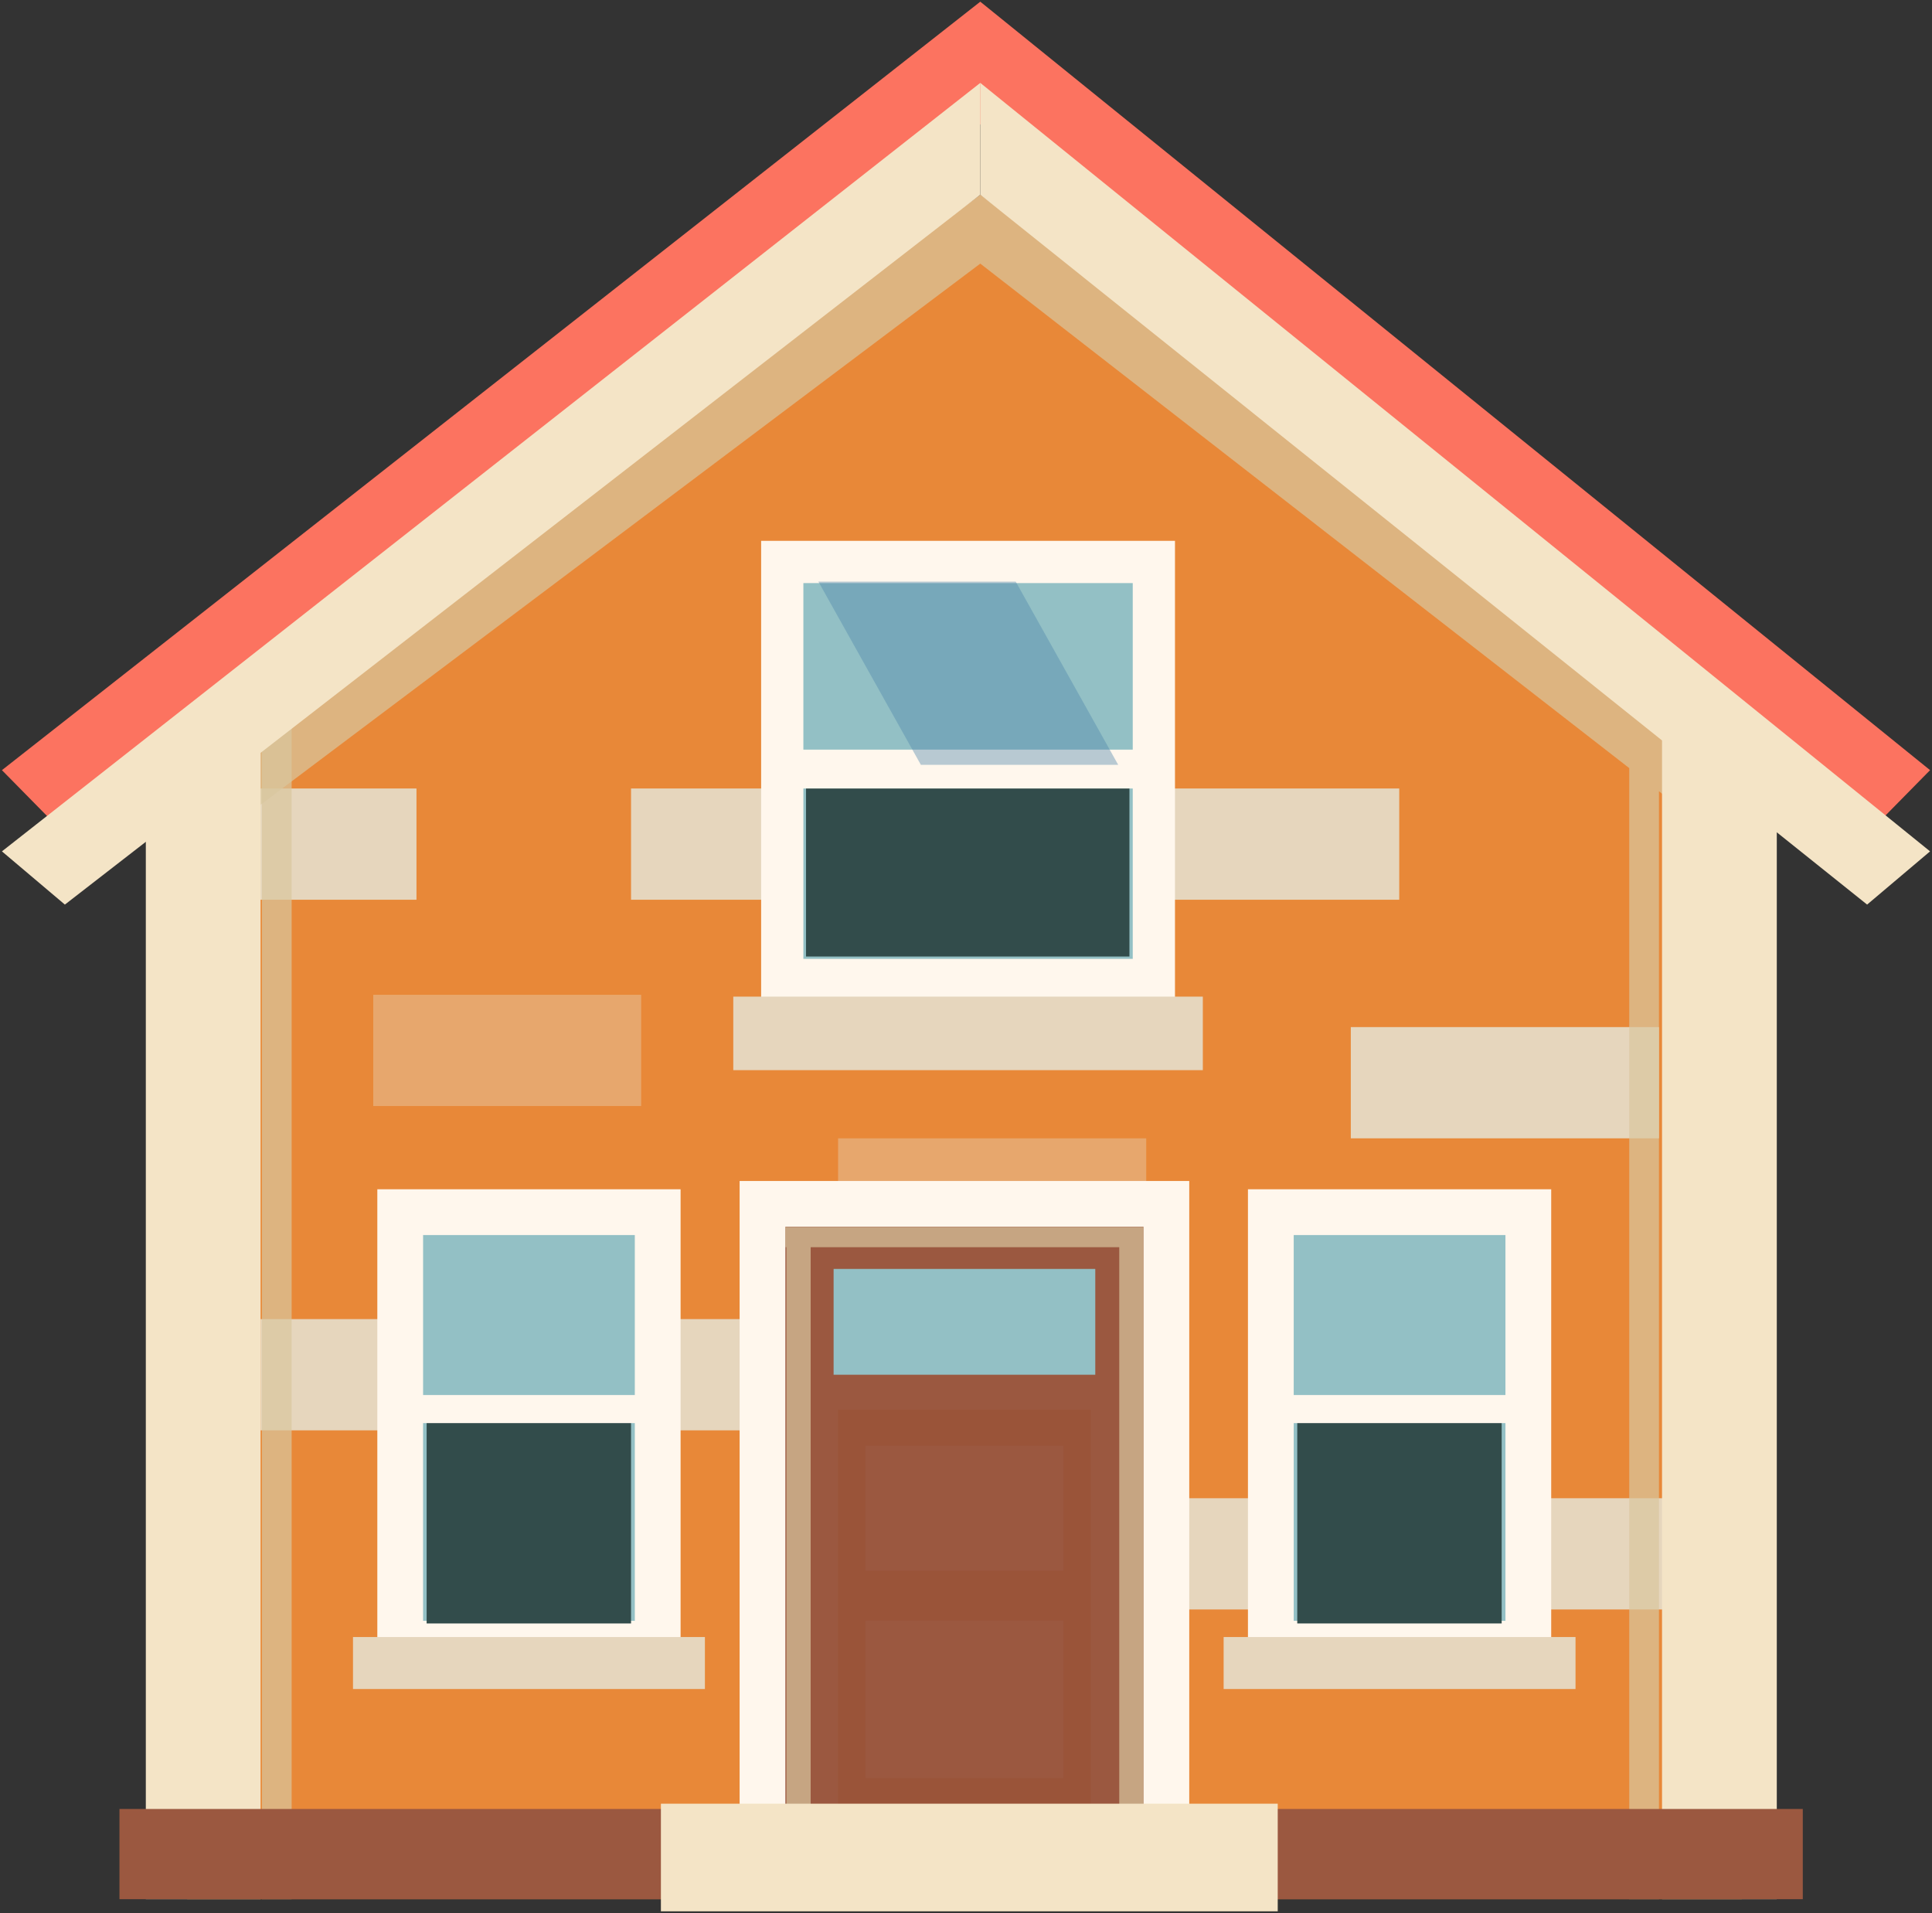 <?xml version="1.0" encoding="utf-8"?>
<!-- Generator: Adobe Illustrator 16.0.0, SVG Export Plug-In . SVG Version: 6.00 Build 0)  -->
<!DOCTYPE svg PUBLIC "-//W3C//DTD SVG 1.1//EN" "http://www.w3.org/Graphics/SVG/1.1/DTD/svg11.dtd">
<svg version="1.1" id="Layer_1" xmlns="http://www.w3.org/2000/svg" xmlns:xlink="http://www.w3.org/1999/xlink" x="0px" y="0px"
	 width="500px" height="495px" viewBox="6 8.5 500 495" enable-background="new 6 8.5 500 495" xml:space="preserve">
<rect x="6" y="8.5" width="500" height="495" fill="#333333" stroke="none"/>
<g>
	<g>
		<polygon fill="#FC7360" points="259.697,8.935 6.5,207.782 22.79,224.339 259.697,40.663 489.21,224.339 505.5,207.782 		"/>
		<g>
			<polygon fill="#E88838" points="456.76,499.929 54.432,499.929 54.432,210.594 259.742,58.891 456.76,210.594 			"/>
			<rect x="169.312" y="212.528" fill="#E6D6BD" width="198.81" height="28.783"/>
			<rect x="54.41" y="212.528" fill="#E6D6BD" width="59.374" height="28.783"/>
			<rect x="355.589" y="274.266" fill="#E6D6BD" width="79.749" height="28.783"/>
			<rect x="222.894" y="303.049" opacity="0.4" fill="#E6D6BD" enable-background="new    " width="79.75" height="28.787"/>
			<rect x="102.596" y="265.908" opacity="0.4" fill="#E6D6BD" enable-background="new    " width="69.337" height="28.784"/>
			<rect x="73.438" y="349.827" fill="#E6D6BD" width="132.286" height="28.784"/>
			<rect x="307.975" y="396.177" fill="#E6D6BD" width="132.285" height="28.785"/>
			<g opacity="0.7">
				<polygon fill="#D9C69E" points="456.76,210.594 435.338,194.068 435.338,173.658 427.645,173.658 427.645,188.132 
					259.742,58.892 54.431,210.594 54.431,231.014 259.695,76.711 427.645,207.251 427.645,499.929 435.338,499.929 
					435.338,213.243 456.76,229.93 				"/>
			</g>
			<polygon fill="#F4E4C6" points="465.832,499.929 436.132,499.929 436.132,180.253 465.832,210.594 			"/>
			<polygon fill="#F4E4C6" points="73.438,499.929 43.739,499.929 43.739,207.501 73.438,193.672 			"/>
			<g opacity="0.7">
				<rect x="73.785" y="180.253" fill="#D9C69E" width="7.692" height="319.677"/>
			</g>
		</g>
		<polygon fill="#F4E4C6" points="259.697,58.89 22.791,242.568 6.5,228.795 259.697,29.947 		"/>
		<polygon fill="#F4E4C6" points="259.697,58.89 489.208,242.568 505.5,228.795 259.697,29.947 		"/>
		<g>
			<g>
				<rect x="209.818" y="155.284" fill="#93C0C5" width="93.429" height="105.421"/>
				<path fill="#FFF7ED" d="M299.153,159.377v97.236h-85.242v-97.236H299.153L299.153,159.377z M307.34,151.189H205.724v113.608
					H307.34V151.189L307.34,151.189z"/>
				
					<rect x="205.724" y="151.189" fill="none" stroke="#FFF7ED" stroke-width="5.487" stroke-miterlimit="10" width="101.616" height="113.608"/>
			</g>
			<rect x="195.772" y="266.384" fill="#E6D6BD" width="121.519" height="19.025"/>
			<rect x="214.593" y="209.74" fill="#324C4B" width="83.705" height="46.267"/>
			<rect x="210.007" y="202.473" fill="#FFF7ED" width="92.875" height="10.056"/>
		</g>
		<polygon opacity="0.4" fill="#4E85AB" enable-background="new    " points="268.868,158.992 295.39,206.4 244.318,206.4 
			217.797,158.992 		"/>
		<g>
			<g>
				<rect x="111.403" y="323.981" fill="#93C0C5" width="62.981" height="108.001"/>
				<path fill="#FFF7ED" d="M170.289,328.077v99.813h-54.794v-99.813H170.289L170.289,328.077z M178.477,319.89h-71.168v116.185
					h71.168V319.89L178.477,319.89z"/>
				
					<rect x="107.309" y="319.89" fill="none" stroke="#FFF7ED" stroke-width="7.316" stroke-miterlimit="10" width="71.168" height="116.185"/>
			</g>
			<rect x="97.357" y="432.091" fill="#E6D6BD" width="91.073" height="13.457"/>
			<rect x="116.412" y="373.956" fill="#324C4B" width="52.9" height="54.625"/>
			<rect x="111.593" y="369.473" fill="#FFF7ED" width="62.425" height="7.266"/>
		</g>
		<g>
			<g>
				<rect x="336.719" y="323.981" fill="#93C0C5" width="62.981" height="108.001"/>
				<path fill="#FFF7ED" d="M395.607,328.077v99.813h-54.795v-99.813H395.607L395.607,328.077z M403.793,319.89h-71.167v116.185
					h71.167V319.89L403.793,319.89z"/>
				
					<rect x="332.626" y="319.89" fill="none" stroke="#FFF7ED" stroke-width="7.316" stroke-miterlimit="10" width="71.167" height="116.185"/>
			</g>
			<rect x="322.676" y="432.091" fill="#E6D6BD" width="91.068" height="13.455"/>
			<rect x="341.729" y="373.956" fill="#324C4B" width="52.9" height="54.623"/>
			<rect x="336.909" y="369.473" fill="#FFF7ED" width="62.427" height="7.266"/>
		</g>
		<g>
			<g>
				<rect x="203.333" y="320.011" fill="#9B5840" width="104.522" height="170.798"/>
				<path fill="#FFF7ED" d="M301.937,325.933v158.959h-92.683V325.933H301.937L301.937,325.933z M313.777,314.091h-11.839h-92.684
					h-11.841v11.84v158.96v11.841h11.841l92.684-0.002h11.839v-11.839V325.933V314.091L313.777,314.091z"/>
			</g>
		</g>
		<g opacity="0.7">
			<polygon fill="#D9C69E" points="209.254,325.993 209.254,331.226 209.524,331.226 209.524,484.176 215.797,484.176 
				215.797,331.226 295.662,331.223 295.662,484.176 301.938,484.176 301.938,331.223 301.938,326.684 301.938,325.993 			"/>
		</g>
		<rect x="221.735" y="336.845" fill="#93C0C5" width="67.721" height="27.376"/>
		<rect x="222.894" y="373.271" opacity="0.3" fill="#974C2B" enable-background="new    " width="65.4" height="104.143"/>
		<rect x="229.98" y="382.623" fill="#9B5840" width="51.227" height="32.308"/>
		<rect x="229.98" y="427.831" fill="#9B5840" width="51.227" height="40.77"/>
		<rect x="36.917" y="476.582" fill="#9B5840" width="435.641" height="23.347"/>
		<rect x="177.042" y="475.217" fill="#F4E4C6" width="159.634" height="27.849"/>
	</g>
</g>
</svg>
